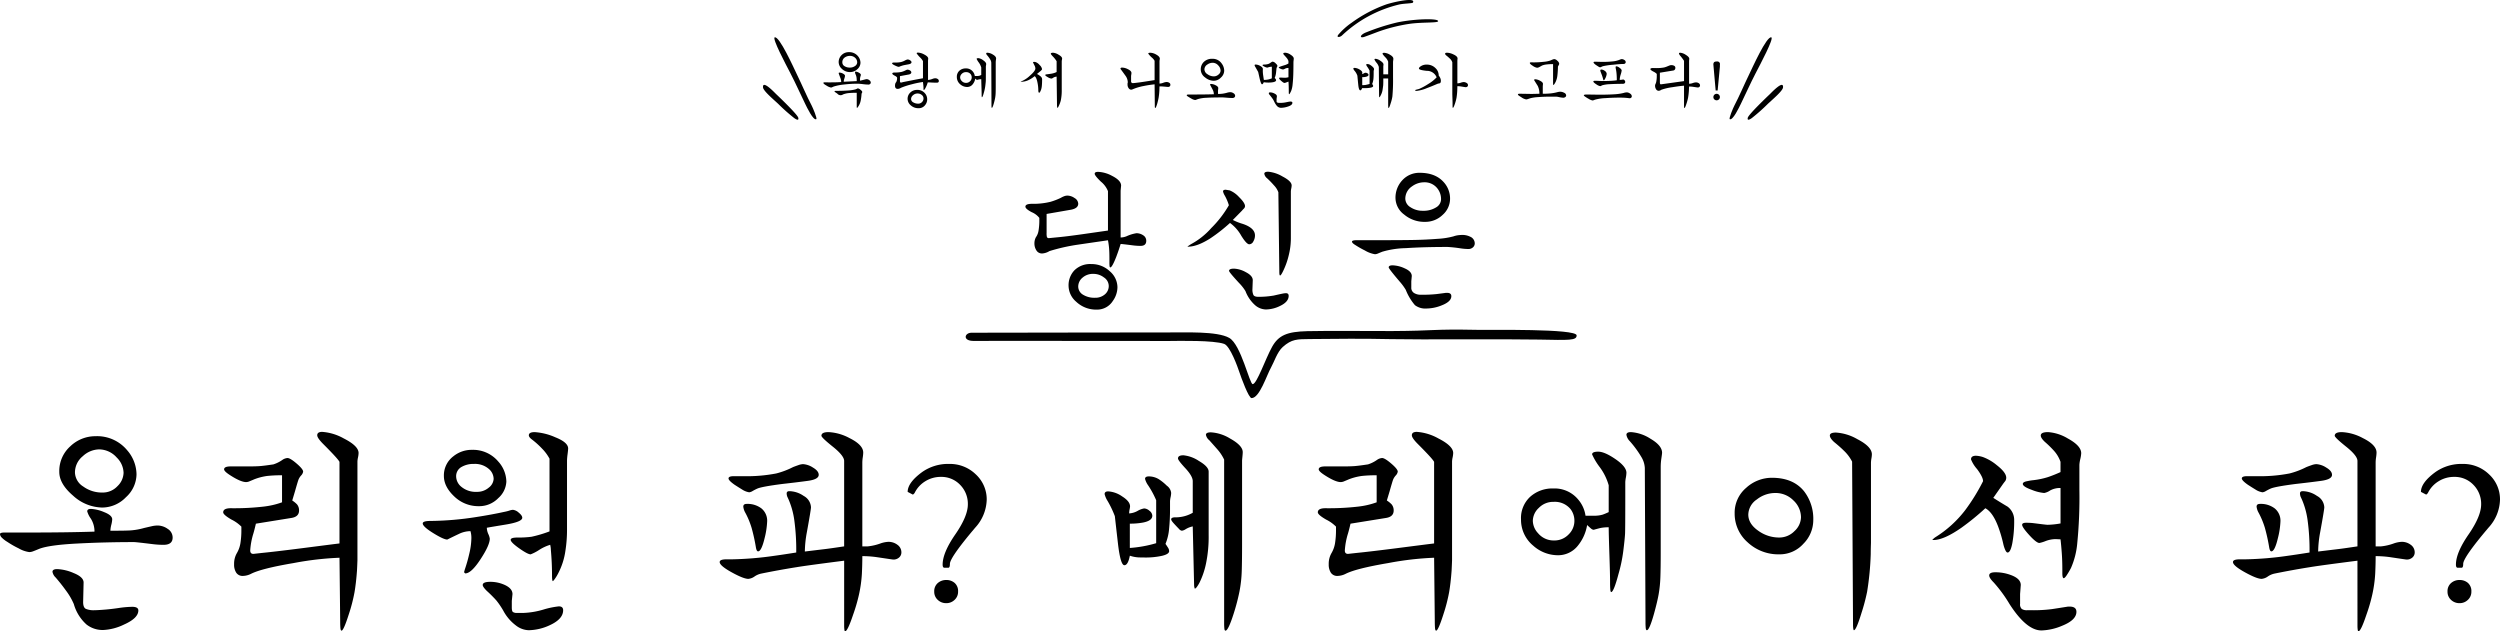 <svg xmlns="http://www.w3.org/2000/svg" width="761.032" height="192.188" viewBox="0 0 761.032 192.188">
  <g id="グループ_8182" data-name="グループ 8182" transform="translate(-302.856 -5759.027)">
    <g id="グループ_1421" data-name="グループ 1421" transform="translate(-1 517)">
      <g id="グループ_1393" data-name="グループ 1393" transform="translate(711.039 5242.027)">
        <path id="パス_2340" data-name="パス 2340" d="M565.273,401.322c-.241.277-2.732.253-4.185.582a38.267,38.267,0,0,0-17.359,9.383c-.633.631-1.911.769-1.141-.219a21.1,21.1,0,0,1,4.028-3.614,41.757,41.757,0,0,1,10.533-5.576C559.625,401.083,566.266,399.616,565.273,401.322Z" transform="translate(-542.347 -400.531)" fill-rule="evenodd"/>
        <path id="パス_2341" data-name="パス 2341" d="M576.457,409.9c-.12.574-4.99.227-8.882.819a50.11,50.11,0,0,0-9.421,2.393c-1.234.47-2.841,1.08-4.113,1.532-1.6.569-1.466-.629.645-1.411a65.461,65.461,0,0,1,9.332-2.974C569.37,409.144,576.655,408.961,576.457,409.9Z" transform="translate(-545.862 -403.435)" fill-rule="evenodd"/>
      </g>
      <g id="グループ_1412" data-name="グループ 1412" transform="translate(536.124 5253.384)">
        <path id="パス_2342" data-name="パス 2342" d="M2714.551,569.427c1.446,2.953,3.068,6.8,4.514,9.525.327.617,1.754,3.947,1.39,4.125-.934.456-2.855-3.608-3.375-4.668-1.525-3.114-2.829-6.1-4.532-9.382-1.4-2.689-5.575-10.535-4.743-10.858C2709.246,557.721,2713.627,567.54,2714.551,569.427Z" transform="translate(-2704.24 -558.154)" fill-rule="evenodd"/>
        <path id="パス_2343" data-name="パス 2343" d="M2700.749,588.1c-.241-2.468,3.55,1.6,4.041,2.064.966.913,6.407,6.122,6.682,7.134.2.868-.353.726-1.2.138a54.357,54.357,0,0,1-4.91-4.354C2703.954,591.759,2700.853,589.163,2700.749,588.1Z" transform="translate(-2700.738 -572.826)" fill-rule="evenodd"/>
      </g>
      <g id="グループ_1413" data-name="グループ 1413" transform="translate(830.362 5253.384)">
        <path id="パス_2344" data-name="パス 2344" d="M3252.174,558.169c.831.323-3.349,8.169-4.744,10.858-1.7,3.282-3.007,6.267-4.532,9.382-.52,1.061-2.441,5.124-3.374,4.668-.364-.178,1.062-3.508,1.39-4.125,1.446-2.726,3.068-6.572,4.514-9.525C3246.351,567.54,3250.733,557.721,3252.174,558.169Z" transform="translate(-3239.464 -558.154)" fill-rule="evenodd"/>
        <path id="パス_2345" data-name="パス 2345" d="M3256.69,593.08a54.39,54.39,0,0,1-4.91,4.354c-.852.588-1.408.731-1.2-.138.274-1.012,5.716-6.222,6.682-7.134.49-.463,4.282-4.532,4.041-2.064C3261.194,589.163,3258.093,591.759,3256.69,593.08Z" transform="translate(-3245.035 -572.826)" fill-rule="evenodd"/>
      </g>
    </g>
    <g id="グループ_1420" data-name="グループ 1420" transform="translate(-2333.341 4951.193)">
      <path id="パス_2367" data-name="パス 2367" d="M3050.558,900.044c.021,1.592-2.342,1.454-11.419,1.277-10.225-.2-36.145.056-45.128-.138-8.18-.177-16.686-.119-24.725-.023-3.743.044-5.47-.026-8.2,2.425-1.675,1.5-2.633,4.607-3.562,6.243-1.311,2.307-3.47,9.277-5.913,9.309-.89.012-3.162-6.212-3.73-7.928-.482-1.461-2.79-7.938-4.63-8.581-3.214-1.125-13.5-.915-16.769-.882-4.2.041-54.733-.092-59.314-.013-3.691.062-2.951-2.517-.8-2.5,4.113.035,56.1-.135,60.175-.088,4.661.053,14.6-.457,18.288,1.675,3.577,2.068,6.191,14.161,7.13,14.063,1.262-.066,3.893-7.768,5.871-11.319,1.986-3.569,4.59-4.654,10.743-4.808,6.632-.167,19.548,0,25.793-.033,13.687-.071,11.8-.642,25.921-.367C3024.123,898.431,3050.558,897.946,3050.558,900.044Z" transform="translate(65.588 9.886)" fill-rule="evenodd"/>
    </g>
    <g id="グループ_8143" data-name="グループ 8143" transform="translate(-764.783 5704.962)">
      <path id="パス_27592" data-name="パス 27592" d="M1324.479,78.948l3.963-.193a7.636,7.636,0,0,0-.068-1.115,3.829,3.829,0,0,0-.3-.982,1.587,1.587,0,0,1-.154-.577.186.186,0,0,1,.211-.212,2.175,2.175,0,0,1,.961.327c.4.219.6.436.6.653a1.48,1.48,0,0,1-.077.347,3.144,3.144,0,0,0-.174.846v.578q.27-.038,1.365-.327a3.31,3.31,0,0,1,.675-.134,1.344,1.344,0,0,1,.809.326.906.906,0,0,1,.423.693.589.589,0,0,1-.2.452.761.761,0,0,1-.53.183,15.3,15.3,0,0,1-1.674-.135,15.55,15.55,0,0,0-1.692-.134,34.705,34.705,0,0,0-4.041.249,15.808,15.808,0,0,0-3.156.616c-.025.013-.2.09-.518.231a.74.74,0,0,1-.289.077,3.724,3.724,0,0,1-1.328-.567q-1-.569-1-.836c0-.129.149-.193.443-.193l1.155.02q1.25,0,2.146-.02t1.683-.077a3.424,3.424,0,0,0-.225-1.173q-.283-.732-.543-1.482c0-.154.082-.231.249-.231a2.385,2.385,0,0,1,1.058.317c.412.212.616.44.616.684a3.771,3.771,0,0,1-.192.816A3.569,3.569,0,0,0,1324.479,78.948Zm-2.232,2.77h.461q1.481,0,2.973-.1a11.542,11.542,0,0,0,2.3-.326,2.541,2.541,0,0,0,.5-.2.872.872,0,0,1,.307-.125,1.571,1.571,0,0,1,.8.423c.353.282.529.508.529.673a.542.542,0,0,1-.037.192c-.065.117-.123.232-.174.347a14.639,14.639,0,0,1-.241,1.991,4.793,4.793,0,0,1-.865,2.04c-.135.186-.221.28-.26.28-.064,0-.1-.123-.1-.366V82.314a24.1,24.1,0,0,0-2.567.1,6.515,6.515,0,0,0-1.608.4,1.281,1.281,0,0,1-1.76-.278q-.837-.509-.836-.664c0-.1.166-.154.5-.154Zm3.771-11.775a3.387,3.387,0,0,1,2.771,1.193,3.175,3.175,0,0,1,.789,2.04,2.638,2.638,0,0,1-.942,1.943,3.18,3.18,0,0,1-2.252.885,3.419,3.419,0,0,1-2.433-.953,2.782,2.782,0,0,1-1.01-2.029,2.938,2.938,0,0,1,.9-2.193A3,3,0,0,1,1326.018,69.943Zm.347,1.135a2.6,2.6,0,0,0-1.482.424,1.73,1.73,0,0,0-.827,1.539,1.329,1.329,0,0,0,.664,1.164,2.871,2.871,0,0,0,1.606.433,2.625,2.625,0,0,0,1.6-.481,1.353,1.353,0,0,0,.653-1.078,1.87,1.87,0,0,0-.626-1.414A2.227,2.227,0,0,0,1326.365,71.078Z" transform="translate(0 0)"/>
      <path id="パス_27593" data-name="パス 27593" d="M1335.551,74.239a8.553,8.553,0,0,1-.846-.384c-.424-.219-.635-.4-.635-.558s.231-.231.693-.231h.365a7.377,7.377,0,0,0,1.685-.154,4.834,4.834,0,0,0,1.259-.521c.167-.077.308-.137.423-.182a1.007,1.007,0,0,1,.367-.068,1.344,1.344,0,0,1,.712.269q.4.27.4.558,0,.481-.9.644c-.6.11-1,.183-1.193.221a7.373,7.373,0,0,0-1.115.309,2.5,2.5,0,0,0-.347.134.882.882,0,0,1-.347.1A1.613,1.613,0,0,1,1335.551,74.239Zm7.909,4.753a27.6,27.6,0,0,0-3.3.673,24.205,24.205,0,0,0-3.36,1.078,2.4,2.4,0,0,1-.566.269,1.661,1.661,0,0,1-.47.077q-.807,0-.807-1a2.085,2.085,0,0,1,.174-.827,1.512,1.512,0,0,0,.367-.712,3.682,3.682,0,0,0,.1-.789q0-.328-.732-.693t-.732-.653q0-.308.77-.309a9.054,9.054,0,0,0,2.078-.192,6.241,6.241,0,0,0,1.135-.443c.154-.077.276-.134.367-.172a.82.82,0,0,1,.326-.058,1.377,1.377,0,0,1,.722.25.69.69,0,0,1,.392.558c0,.3-.229.521-.692.648l-2.77.513v1.437c0,.346.083.518.251.518a1.229,1.229,0,0,0,.307-.038c.218-.064.391-.109.52-.134q2.616-.519,3.809-.75.712-.135,2.117-.386V72.642a4.29,4.29,0,0,0-.77-1.019,8.331,8.331,0,0,1-1.154-1.347c0-.154.142-.232.423-.232a4.288,4.288,0,0,1,1.848.558q1.251.636,1.25,1.271l-.057.615v5.887a4.767,4.767,0,0,0,1.4-.346,2.483,2.483,0,0,1,.807-.174,1.339,1.339,0,0,1,.732.221.689.689,0,0,1,.347.607c0,.346-.2.52-.6.52-.424,0-.77-.007-1.04-.02q-1.577-.078-1.731-.077a7.887,7.887,0,0,1-.48,1.288c-.322.693-.558,1.039-.713,1.039-.064,0-.1-.14-.1-.423v-.154c0-.244-.019-.539-.053-.885S1343.5,79.3,1343.46,78.992Zm-1.751,2.4a2.987,2.987,0,0,1,2.175.847,2.772,2.772,0,0,1,.865,2.058,2.724,2.724,0,0,1-.616,1.712,2.411,2.411,0,0,1-2,.962,3.4,3.4,0,0,1-2.482-.962,2.565,2.565,0,0,1-.037-3.809A2.879,2.879,0,0,1,1341.709,81.4Zm.135,1.1a2.022,2.022,0,0,0-1.416.538,1.549,1.549,0,0,0-.586,1.136,1.181,1.181,0,0,0,.653,1.019,2.839,2.839,0,0,0,1.52.4,1.539,1.539,0,0,0,1.156-.481,1.569,1.569,0,0,0,.46-1.116,1.33,1.33,0,0,0-.538-1.058A1.91,1.91,0,0,0,1341.844,82.493Z" transform="translate(5.137 0.033)"/>
      <path id="パス_27594" data-name="パス 27594" d="M1352.079,80.5a3.144,3.144,0,0,1-2.1-.807,2.843,2.843,0,0,1-1.041-2.232,2.45,2.45,0,0,1,.779-1.914,2.813,2.813,0,0,1,1.954-.7,2.588,2.588,0,0,1,2.1.92,2.678,2.678,0,0,1,.635,1.389h.731a2.44,2.44,0,0,0,.732-.1c.051-.013.218-.084.5-.211v-2.27a4.744,4.744,0,0,0-.76-1.54,5.477,5.477,0,0,1-.646-1.078q0-.231.52-.231a2.912,2.912,0,0,1,1.462.635q.925.636.925,1.154a2.758,2.758,0,0,1-.049.414,2.891,2.891,0,0,0-.049.375v1.231q0,2.714-.019,3.137t-.154,1.5a12.538,12.538,0,0,1-.4,1.923q-.4,1.521-.615,1.52c-.039,0-.065-.073-.078-.221s-.019-.323-.019-.529v-.135q0-.594-.057-2.327t-.058-2.27a3.135,3.135,0,0,0-.732.068c-.18.045-.358.093-.538.144a.387.387,0,0,1-.193-.077c-.05-.038-.171-.148-.365-.327a3.692,3.692,0,0,1-.77,1.731A2.129,2.129,0,0,1,1352.079,80.5Zm-.384-4.521a1.692,1.692,0,0,0-1.242.51,1.522,1.522,0,0,0-.51,1.087,1.584,1.584,0,0,0,.443,1.059,1.719,1.719,0,0,0,1.348.615,1.642,1.642,0,0,0,1.239-.51,1.589,1.589,0,0,0,.492-1.125,1.622,1.622,0,0,0-.327-1.019A1.717,1.717,0,0,0,1351.695,75.98Zm6.464-5.137a1,1,0,0,1-.288-.538c0-.154.126-.231.385-.231a3.459,3.459,0,0,1,1.665.567q.97.569.97,1.184c0,.052-.02.2-.057.461a4.939,4.939,0,0,0-.058.73v7.312q0,1.231-.028,2.02a10.484,10.484,0,0,1-.146,1.443q-.114.654-.4,1.692-.386,1.366-.6,1.366-.075,0-.1-.183a4.8,4.8,0,0,1-.02-.49l-.057-13.064a2.01,2.01,0,0,0-.3-.942A8.671,8.671,0,0,0,1358.159,70.843Z" transform="translate(9.976 0.043)"/>
      <path id="パス_27595" data-name="パス 27595" d="M1368.253,72.959a2.963,2.963,0,0,1,1.136.885,2.158,2.158,0,0,1,.712,1.193.476.476,0,0,1-.154.318c-.1.109-.172.182-.211.221l-1.174.961a6.1,6.1,0,0,1,1.1.732,1.188,1.188,0,0,1,.463.847q0,1.251-.077,2a5.368,5.368,0,0,1-.212,1.136q-.366,1-.6,1-.27,0-.27-.847a11.572,11.572,0,0,0-.229-2.135q-.328-1.714-.885-2.06a8.821,8.821,0,0,1-1.906,1.213,5.379,5.379,0,0,1-2.212.5.292.292,0,0,1-.1-.019.052.052,0,0,1-.038-.02.156.156,0,0,1,.058-.019,2.3,2.3,0,0,1,.365-.174,8.442,8.442,0,0,0,2.4-1.636q1.654-1.443,1.654-2.174a1.953,1.953,0,0,0-.229-.867c-.155-.307-.315-.627-.482-.961,0-.129.11-.192.327-.192A1.9,1.9,0,0,1,1368.253,72.959Zm5.215,4.753a1.119,1.119,0,0,1-.54.231,2.778,2.778,0,0,1-1.078-.433c-.513-.289-.77-.5-.77-.644s.239-.212.712-.25c.783-.1,1.252-.174,1.406-.211a5.2,5.2,0,0,0,1.345-.463v-3.29a8.993,8.993,0,0,0-1.27-1.577c-.334-.372-.5-.6-.5-.693q0-.308.713-.307a3.762,3.762,0,0,1,1.662.606q1.07.606,1.068,1.164a2.576,2.576,0,0,1-.057.4,2.6,2.6,0,0,0-.058.5v8.562a15,15,0,0,1-.289,3.309,8.075,8.075,0,0,1-.633,1.694c-.154.358-.277.538-.366.538-.053,0-.09-.09-.115-.269a3.68,3.68,0,0,1-.04-.539l-.115-8.7a3.514,3.514,0,0,0-.4.077A2.2,2.2,0,0,0,1373.468,77.712Z" transform="translate(14.745 0.043)"/>
      <path id="パス_27596" data-name="パス 27596" d="M1396.909,79.694a31.059,31.059,0,0,0-3.27.5,15.9,15.9,0,0,0-3.56,1.078l-.269.058a1,1,0,0,1-.79-.443,1.856,1.856,0,0,1-.346-1.174v-.346c.039-.129.064-.219.077-.269a3.5,3.5,0,0,0-.732-2.058q-.731-1.02-1.5-2.06,0-.384.5-.384a4.037,4.037,0,0,1,1.712.461q1.137.539,1.136,1.193a3.3,3.3,0,0,1-.057.5,3.089,3.089,0,0,0-.058.481v1.462a.647.647,0,0,0,.154.5.626.626,0,0,0,.424.134l.461-.038q1.308-.135,2.971-.395t3.146-.49V72.537a3.436,3.436,0,0,0-.725-.9,6.833,6.833,0,0,1-1.2-1.29c0-.179.207-.269.616-.269a3.832,3.832,0,0,1,1.77.538q1.135.616,1.136,1.29l-.1.635v6.926a3.558,3.558,0,0,0,1.127-.241,3.428,3.428,0,0,1,1.01-.24,1.542,1.542,0,0,1,.808.221.694.694,0,0,1,.365.626.64.64,0,0,1-.182.471.749.749,0,0,1-.549.183c-.04,0-.366-.029-.982-.086s-1.148-.087-1.6-.087c-.013.514-.025.924-.038,1.233a19.985,19.985,0,0,1-.22,2.163,18.147,18.147,0,0,1-.415,1.8q-.4,1.386-.635,1.385c-.05,0-.083-.07-.1-.211s-.02-.329-.02-.559Z" transform="translate(22.203 0.043)"/>
      <path id="パス_27597" data-name="パス 27597" d="M1402.2,83.011c-.309-.179-.462-.333-.462-.461s.207-.212.616-.212h1.828q1.481,0,3.021-.02t2.79-.057a3.074,3.074,0,0,0-.346-1.385q-.4-.751-.808-1.52c0-.154.109-.231.327-.231a3.258,3.258,0,0,1,1.365.394q.809.4.809.876a3.815,3.815,0,0,1-.039.423c-.025.205-.038.321-.038.347v1h.174a9.1,9.1,0,0,0,1.26-.087,9.587,9.587,0,0,0,1.279-.269,4.1,4.1,0,0,1,1.039-.183,1.761,1.761,0,0,1,.961.327.925.925,0,0,1,.5.769.62.62,0,0,1-.212.481.854.854,0,0,1-.6.192c-.4,0-.762-.012-1.1-.038q-1.712-.133-1.847-.134-3.29,0-5.031.115a10.348,10.348,0,0,0-2.452.366q-.328.115-.569.211a1.089,1.089,0,0,1-.375.1,2.89,2.89,0,0,1-1.078-.4Q1402.836,83.415,1402.2,83.011Zm7.311-11.544a3.324,3.324,0,0,1,2.848,1.4,3.764,3.764,0,0,1,.789,2.252,2.885,2.885,0,0,1-1,2.058,3.042,3.042,0,0,1-2.155.981,4.184,4.184,0,0,1-2.616-.981,3.027,3.027,0,0,1-1.366-2.406,3.166,3.166,0,0,1,.885-2.309A3.5,3.5,0,0,1,1409.513,71.467Zm.115,1.213a2.781,2.781,0,0,0-1.616.538,1.78,1.78,0,0,0-.885,1.482,1.818,1.818,0,0,0,.933,1.462,3.3,3.3,0,0,0,1.914.655,2.122,2.122,0,0,0,1.443-.558,1.583,1.583,0,0,0,.635-1.174,2.383,2.383,0,0,0-.73-1.616A2.246,2.246,0,0,0,1409.629,72.68Z" transform="translate(27.155 0.496)"/>
      <path id="パス_27598" data-name="パス 27598" d="M1422.018,73.228l.463-.307a.707.707,0,0,1,.365-.134,1.571,1.571,0,0,1,.867.5c.372.334.556.59.556.77a.826.826,0,0,1-.114.355,1.861,1.861,0,0,0-.155.375q-.075.751-.134,1.308a5.468,5.468,0,0,1-.424,1.655,3.57,3.57,0,0,1,.289.307.692.692,0,0,1,.135.4c0,.282-.326.481-.981.6a8.568,8.568,0,0,1-1.405.1h-.077a10.069,10.069,0,0,1-1.288-.1c-.167.411-.341.615-.521.615-.2,0-.443-.557-.712-1.67q-.23-1.034-.461-2.07c-.025-.05-.288-.518-.789-1.4a2.291,2.291,0,0,1-.309-.652c0-.14.122-.211.367-.211a2.954,2.954,0,0,1,1.365.431c.525.288.79.6.79.949l-.02.557a11.636,11.636,0,0,0,.154,1.628c.05.371.109.741.172,1.112a6.575,6.575,0,0,0,1.251-.106,6,6,0,0,0,1.173-.375V74.344a2.907,2.907,0,0,0-.807.087c-.194.057-.378.118-.558.183a2.452,2.452,0,0,1-.857-.289c-.4-.192-.606-.346-.606-.461s.193-.193.578-.193a3.87,3.87,0,0,0,.981-.125A1.842,1.842,0,0,0,1422.018,73.228Zm-.191,9.582a.709.709,0,0,1-.174-.4c0-.18.147-.27.443-.27a3.059,3.059,0,0,1,1.279.357c.494.237.741.516.741.838a2.77,2.77,0,0,1-.049.423,3.127,3.127,0,0,0-.048.423v.673a.378.378,0,0,0,.232.386,1.7,1.7,0,0,0,.634.1h.1a8.73,8.73,0,0,0,1.635-.125q.634-.125,1.193-.24l.424-.04c.4,0,.595.129.595.386q0,.73-1.462,1.173a6.886,6.886,0,0,1-2.02.346,1.694,1.694,0,0,1-1.308-.673,6.009,6.009,0,0,1-.789-1.308,5.624,5.624,0,0,0-.636-1.039Q1422.326,83.407,1421.828,82.811Zm4.5-12.025a.879.879,0,0,1-.269-.463q0-.249.653-.249a3.209,3.209,0,0,1,1.579.606q.962.606.961,1.184a5.01,5.01,0,0,1-.048.547,5.468,5.468,0,0,0-.048.606q0,1.964-.048,3.589t-.2,3.03a7.484,7.484,0,0,1-.443,2.06q-.461,1-.615,1c-.077,0-.115-.194-.115-.578v-.077q0-.9-.02-1.674c-.013-.513-.037-1.013-.077-1.5-.114.038-.321.115-.615.231a2.076,2.076,0,0,1-.616.174c-.166,0-.479-.2-.932-.587s-.684-.676-.684-.856c0-.129.128-.192.384-.192l1.308.057a3.655,3.655,0,0,0,.673-.057c.206-.038.367-.07.481-.1V74.71a2.19,2.19,0,0,0-1.058.231,1.582,1.582,0,0,1-.578.231,2.305,2.305,0,0,1-.779-.221c-.351-.146-.529-.285-.529-.414q0-.133,1.635-.635a4.977,4.977,0,0,0,1.308-.557v-.732a2.9,2.9,0,0,0-.557-.981C1426.965,71.491,1426.713,71.209,1426.329,70.786Z" transform="translate(32.226 0.043)"/>
      <path id="パス_27599" data-name="パス 27599" d="M1445.849,74.321a1.87,1.87,0,0,1,.356.414.686.686,0,0,1,.106.337,1.346,1.346,0,0,1-.058.307,1.471,1.471,0,0,0-.057.386v.461q0,1.058-.058,1.654a5.248,5.248,0,0,1-.4,1.694c.09.142.163.261.221.363a.536.536,0,0,1,.087.26q0,.314-.656.481a7.732,7.732,0,0,1-1.808.166h-.9q-.249.674-.54.673-.461,0-.624-1.588t-.278-2.858a4.606,4.606,0,0,0-.885-1.539,1.573,1.573,0,0,1-.347-.6c0-.166.129-.249.386-.249a3.194,3.194,0,0,1,1.48.48q.867.483.867,1.021a1.685,1.685,0,0,1-.077.4,2.241,2.241,0,0,0,.634-.289.883.883,0,0,1,.443-.135,1.11,1.11,0,0,1,.578.192.542.542,0,0,1,.308.443c0,.219-.171.392-.509.52a4.071,4.071,0,0,1-1.4.192V79.94a6.625,6.625,0,0,0,.961-.058,11.614,11.614,0,0,0,1.271-.307v-4.06a8.436,8.436,0,0,0-.73-1.213,1.563,1.563,0,0,1-.289-.577c0-.14.109-.212.326-.212a1.747,1.747,0,0,1,.865.251A4.944,4.944,0,0,1,1445.849,74.321Zm3.194,6.08q-.077.634-.154,1.078a5.157,5.157,0,0,1-.347,1.154q-.461,1-.6,1c-.063,0-.1-.27-.1-.808l-.077-8.427a3.367,3.367,0,0,0-.692-1.279,4.006,4.006,0,0,1-.636-.991c0-.14.115-.212.347-.212a3,3,0,0,1,1.471.616q.932.616.933,1.1a2.68,2.68,0,0,1-.029.337c-.019.148-.028.235-.028.26v2.424h1.482V72.8a3.6,3.6,0,0,0-.925-1.4q-.787-.847-.787-1.038c0-.18.166-.27.5-.27a3.765,3.765,0,0,1,1.751.587q1.038.586,1.039,1.222a4.028,4.028,0,0,1-.049.529c-.031.224-.048.362-.048.414v4.848a54.205,54.205,0,0,1-.2,5.7,12.867,12.867,0,0,1-.494,2q-.453,1.5-.651,1.5c-.068,0-.106-.138-.119-.414s-.019-.49-.019-.645V77.9h-1.482v.962c0,.281-.007.565-.02.846A4.382,4.382,0,0,1,1449.043,80.4Z" transform="translate(39.604 0.047)"/>
      <path id="パス_27600" data-name="パス 27600" d="M1455.8,74.267a3.165,3.165,0,0,1,1.981-.577,3.6,3.6,0,0,1,2.53.99,3.109,3.109,0,0,1,1.068,2.358,2.8,2.8,0,0,1,.472.75,2.14,2.14,0,0,1,.182.847c0,.461-.154.718-.461.769a2.746,2.746,0,0,0-.578.135q-1.807.789-3.173,1.288a11.518,11.518,0,0,1-3.137.867c-.321,0-.481-.07-.481-.212,0-.05.142-.113.423-.183s.54-.138.77-.2a18.922,18.922,0,0,0,2.81-1.52,11.384,11.384,0,0,0,2.539-2.02,3.169,3.169,0,0,0-3-1.973q-2.385-.239-2.386-.7C1455.358,74.678,1455.507,74.473,1455.8,74.267Zm7.915-3.328c-.261-.217-.392-.4-.392-.558q0-.308.616-.307a4.822,4.822,0,0,1,1.886.5q1.286.577,1.288,1.251a7.365,7.365,0,0,0-.058.865V79.4a3.383,3.383,0,0,0,1.03-.2,3.187,3.187,0,0,1,.895-.2,1.718,1.718,0,0,1,.865.26.763.763,0,0,1,.443.664.613.613,0,0,1-.183.452.746.746,0,0,1-.549.183c-.05,0-.468-.064-1.25-.192a7.962,7.962,0,0,0-1.251-.115q-.018.865-.038,1.366a19.7,19.7,0,0,1-.211,2.115,13.2,13.2,0,0,1-.463,1.771q-.441,1.346-.653,1.347c-.038,0-.065-.052-.077-.154a3.707,3.707,0,0,1-.02-.443V85.7q0-.634-.038-1.731t-.039-1.482v-9.5a2.684,2.684,0,0,0-.881-1.251A11.283,11.283,0,0,0,1463.716,70.939Z" transform="translate(44.226 0.043)"/>
      <path id="パス_27601" data-name="パス 27601" d="M1478.174,82.718c-.244-.167-.364-.314-.364-.443s.166-.192.5-.192q.634,0,2.115.029t1.579.029l2.347-.058a5.466,5.466,0,0,0-.5-2.367q-.556-.885-1.116-1.789,0-.25.366-.251a3.393,3.393,0,0,1,1.443.453q.885.451.885.952l-.058.732v2.27h.386q.883,0,1.934-.1a12.766,12.766,0,0,0,2.183-.4,3.9,3.9,0,0,1,.827-.115,2.568,2.568,0,0,1,1.174.318.938.938,0,0,1,.615.818.6.6,0,0,1-.26.49,1.051,1.051,0,0,1-.664.2,8.709,8.709,0,0,1-1.365-.217,4.293,4.293,0,0,0-.847-.109h-1.77q-1.847,0-3.58.134a12.694,12.694,0,0,0-2.346.327q-.25.078-.828.269a1.834,1.834,0,0,1-.5.115,3.586,3.586,0,0,1-1.405-.615Q1478.328,82.814,1478.174,82.718Zm3.809-10.2.558.019a27.713,27.713,0,0,0,3.059-.172,8.567,8.567,0,0,0,2.041-.384c.319-.142.531-.231.634-.27a1.748,1.748,0,0,1,.636-.172,1.515,1.515,0,0,1,.913.52,1.4,1.4,0,0,1,.547.865,1.081,1.081,0,0,1-.183.52,1.875,1.875,0,0,0-.2.4,25.591,25.591,0,0,1-.163,2.636,6.186,6.186,0,0,1-.549,2.02q-.481.922-.673.924a.222.222,0,0,1-.039-.077.613.613,0,0,1-.058-.232V73.06a15.937,15.937,0,0,0-1.983.106,5.184,5.184,0,0,0-1.383.337c-.246.14-.484.276-.716.4a1.833,1.833,0,0,1-.774.269,3.1,3.1,0,0,1-1.307-.577c-.611-.384-.918-.68-.918-.885,0-.127.154-.192.463-.192Z" transform="translate(51.907 0.52)"/>
      <path id="パス_27602" data-name="パス 27602" d="M1493.346,82.969c-.269-.18-.4-.321-.4-.424,0-.077.081-.134.241-.174a2.833,2.833,0,0,1,.625-.057l3.925.057q2.406,0,4.3-.115a15.763,15.763,0,0,0,2.973-.4,3.722,3.722,0,0,1,1.019-.193,1.779,1.779,0,0,1,.991.366,1.011,1.011,0,0,1,.529.808.582.582,0,0,1-.183.443.709.709,0,0,1-.509.172l-.174-.019c-.424-.064-.879-.109-1.366-.135s-.981-.038-1.482-.038q-2,0-4.261.155a14.053,14.053,0,0,0-3.164.461,4.521,4.521,0,0,0-.426.154,1.033,1.033,0,0,1-.365.1,3.4,3.4,0,0,1-1.174-.481A10.219,10.219,0,0,1,1493.346,82.969Zm12.025-4.945a.623.623,0,0,1,.172.461.533.533,0,0,1-.181.414.935.935,0,0,1-.626.164q-1.982,0-3.723.1a10.827,10.827,0,0,0-2.241.28,2.078,2.078,0,0,0-.481.192.915.915,0,0,1-.366.135,3.067,3.067,0,0,1-1.193-.567q-.887-.569-.885-.838,0-.231.5-.231.384,0,1.173.038t1.213.038q1.193,0,2.375-.058a16.659,16.659,0,0,0,1.877-.175q0-1.243-.087-2.106a10.176,10.176,0,0,0-.221-1.409l-.057-.427c0-.205.077-.307.23-.307a1.938,1.938,0,0,1,.981.464q.636.465.636.815a6.108,6.108,0,0,1-.3,1.234,5.854,5.854,0,0,0-.3,1.624,3.979,3.979,0,0,0,.692-.058,3.805,3.805,0,0,1,.386-.057A.573.573,0,0,1,1505.371,78.024Zm-7.927-4.175q-.674-.423-.885-.578-.654-.481-.653-.732,0-.211.481-.211l2.155.058a29.172,29.172,0,0,0,3.117-.144,7.341,7.341,0,0,0,1.942-.415c.155-.064.315-.127.482-.192a1.19,1.19,0,0,1,.4-.1,1.466,1.466,0,0,1,.8.269.764.764,0,0,1,.412.635.528.528,0,0,1-.182.414.65.65,0,0,1-.452.164q-.962,0-3.291.24a20.905,20.905,0,0,0-2.962.433,2.665,2.665,0,0,0-.52.211.915.915,0,0,1-.366.135A1.035,1.035,0,0,1,1497.444,73.849Zm.6,1.5a.841.841,0,0,1-.077-.346c0-.192.109-.289.328-.289a1.81,1.81,0,0,1,1.048.423,1.153,1.153,0,0,1,.567.885,3.777,3.777,0,0,1-.443,1.4c-.179.372-.327.558-.443.558-.075,0-.141-.1-.192-.289a12.142,12.142,0,0,0-.4-1.327Q1498.387,76.272,1498.041,75.349Z" transform="translate(56.83 0.52)"/>
      <path id="パス_27603" data-name="パス 27603" d="M1518.472,80.1q-1.521.135-3.522.461a16.933,16.933,0,0,0-3.386.789,1.456,1.456,0,0,1-.807.309.907.907,0,0,1-.8-.481,1.9,1.9,0,0,1-.3-1.021,1.015,1.015,0,0,1,.075-.443,3.153,3.153,0,0,0,.317-.99,9.219,9.219,0,0,0,.126-1.683v-.52a3.575,3.575,0,0,0-1.05-.713q-.893-.479-.894-.73c0-.231.269-.347.809-.347l.846.02a12.415,12.415,0,0,0,2.521-.192,6.829,6.829,0,0,0,1.1-.384c.166-.065.343-.135.528-.212a1.526,1.526,0,0,1,.588-.115,1.73,1.73,0,0,1,.845.2.684.684,0,0,1,.366.645.843.843,0,0,1-.183.538.745.745,0,0,1-.529.269l-4,.655v2.962q0,.579.309.578l7.042-.982V72.537a15.347,15.347,0,0,0-1.116-1.5,1.729,1.729,0,0,1-.423-.712c0-.166.127-.249.384-.249a3.584,3.584,0,0,1,1.693.644q1.058.644,1.059,1.2l-.058.616V79.52a3.608,3.608,0,0,0,1.116-.211,3.351,3.351,0,0,1,.981-.212,1.535,1.535,0,0,1,.838.25.765.765,0,0,1,.395.673.616.616,0,0,1-.184.452.742.742,0,0,1-.547.183c-.013,0-.449-.065-1.308-.192a8.754,8.754,0,0,0-1.29-.1q-.04.769-.06,1.231a20.129,20.129,0,0,1-.246,2.155,14.479,14.479,0,0,1-.484,1.808q-.433,1.348-.631,1.347c-.053,0-.086-.07-.1-.211s-.02-.334-.02-.578V80.1Z" transform="translate(61.807 0.043)"/>
      <path id="パス_27604" data-name="パス 27604" d="M1524.683,73.67,1524,80.9h-.609l-.688-7.83a1.049,1.049,0,0,1,.221-.779,1.233,1.233,0,0,1,.818-.2.8.8,0,0,1,.942.982Zm0,9.254a.984.984,0,0,1-.981.981.991.991,0,0,1-.7-.278.917.917,0,0,1-.3-.7.98.98,0,0,1,.269-.692.99.99,0,0,1,1.712.692Z" transform="translate(66.514 0.699)"/>
    </g>
    <g id="グループ_8144" data-name="グループ 8144" transform="translate(-749.411 5712.081)">
      <path id="パス_27605" data-name="パス 27605" d="M1389.544,120.079q-4.527.657-9.051,1.32a56.677,56.677,0,0,0-8.763,1.973,4.77,4.77,0,0,1-2.215.723,1.959,1.959,0,0,1-1.757-.939,3.87,3.87,0,0,1-.6-2.138,3.985,3.985,0,0,1,.433-1.834,4.767,4.767,0,0,0,.843-2.19,17.741,17.741,0,0,0,.217-2.769v-.962a5.815,5.815,0,0,0-2.312-1.734q-1.926-1.011-1.925-1.684,0-.866,2.036-.866a21.729,21.729,0,0,0,5.666-.627,20.955,20.955,0,0,0,3.1-1.2,5.311,5.311,0,0,1,.873-.433,2.892,2.892,0,0,1,1.113-.241,3.924,3.924,0,0,1,2.18.745,2.1,2.1,0,0,1,1.114,1.709q0,1.4-2.14,1.83l-7.489,1.3v5.778a4.684,4.684,0,0,0,.095,1.251.61.61,0,0,0,.627.333l1.925-.189q3.276-.289,8.475-1.035l7.558-1.083V105.125a7.155,7.155,0,0,0-2.142-2.889q-1.9-1.83-1.9-2.408t1.059-.577a9.686,9.686,0,0,1,4.19,1.2q2.792,1.4,2.792,2.986l-.146,1.54v14.251a4.926,4.926,0,0,0,1.831-.385,11.369,11.369,0,0,1,2.984-.914,3.617,3.617,0,0,1,2.047.626,1.933,1.933,0,0,1,.938,1.686q0,1.541-1.734,1.54a17.5,17.5,0,0,1-2.262-.144q-3.369-.433-3.8-.433-.529,1.781-1.347,3.948-1.251,3.178-1.781,3.178c-.13,0-.209-.127-.242-.385a9.762,9.762,0,0,1-.048-1.107v-1.349q0-1.972-.12-3.2T1389.544,120.079Zm-5.054,7.242a7.982,7.982,0,0,1,5.585,2.167,6.482,6.482,0,0,1,2.358,4.862,7.274,7.274,0,0,1-1.4,4.189,5.647,5.647,0,0,1-4.862,2.648,8.84,8.84,0,0,1-6.308-2.408,6.492,6.492,0,0,1-2.311-4.815,6.6,6.6,0,0,1,1.805-4.767A6.785,6.785,0,0,1,1384.489,127.321Zm.674,2.985a4.8,4.8,0,0,0-3.395,1.18,3.519,3.519,0,0,0-1.276,2.623,2.885,2.885,0,0,0,1.445,2.529,6.589,6.589,0,0,0,3.659.939,4.4,4.4,0,0,0,3.01-1.035,3.292,3.292,0,0,0,1.178-2.577,3.147,3.147,0,0,0-1.468-2.575A5.215,5.215,0,0,0,1385.163,130.306Z" transform="translate(0 0.011)"/>
      <path id="パス_27606" data-name="パス 27606" d="M1415.191,104.9a7.893,7.893,0,0,1,2.864,2.046q1.807,1.758,1.807,2.769a1.113,1.113,0,0,1-.386.77,6.373,6.373,0,0,0-.529.577l-2.792,2.841a16.792,16.792,0,0,0,3.033,1.2q3.707,1.253,3.708,3.514a3.581,3.581,0,0,1-.506,1.83,1.448,1.448,0,0,1-1.228.866q-.819,0-2.407-2.552a12.192,12.192,0,0,0-3.466-3.948,50.484,50.484,0,0,1-5.875,4.621q-4.043,2.6-6.885,2.6l-.193-.048a2.192,2.192,0,0,1,.29-.192l.721-.481a22.286,22.286,0,0,0,6.283-4.983,32.4,32.4,0,0,0,5.32-6.909,14.868,14.868,0,0,0-1.251-2.937,4.366,4.366,0,0,1-.53-1.253q0-.529.818-.529Zm4.814,30.67a13.717,13.717,0,0,0-1.974-2.5Q1415,129.788,1415,129.4c0-.449.514-.675,1.541-.675a8.138,8.138,0,0,1,3.587,1.083q2.094,1.083,2.094,2.432l-.1,2.7a3.835,3.835,0,0,0,.314,1.829c.208.352.714.531,1.517.531a26.649,26.649,0,0,0,4.671-.386q2.31-.529,3.128-.674l.529-.048q.868,0,.868.818,0,1.83-2.648,3.083a9.932,9.932,0,0,1-4.286,1.059,5.174,5.174,0,0,1-3.49-1.493A10.923,10.923,0,0,1,1420,135.565Zm6.549-34.378a2.226,2.226,0,0,1-.819-1.348q0-.624,1.2-.626a10.5,10.5,0,0,1,4.333,1.444q2.794,1.446,2.793,2.746a5.535,5.535,0,0,1-.12.914,5.466,5.466,0,0,0-.121.866v14.444a21.3,21.3,0,0,1-.626,4.936,22.778,22.778,0,0,1-1.636,4.694q-.722,1.541-1.012,1.54c-.161,0-.24-.368-.24-1.107l-.289-24.219a6.1,6.1,0,0,0-1.349-2.119A26.308,26.308,0,0,0,1426.553,101.187Z" transform="translate(11.403 0)"/>
      <path id="パス_27607" data-name="パス 27607" d="M1441.815,121.428q-.964-.577-.964-1.011t1.54-.434H1450q6.257,0,9.87-.072t6.981-.337a23.514,23.514,0,0,0,4.863-.747,7.022,7.022,0,0,1,1.348-.337,9.277,9.277,0,0,1,1.3-.1,5.249,5.249,0,0,1,2.456.529,2.219,2.219,0,0,1,1.4,2.023,1.6,1.6,0,0,1-.554,1.228,2.023,2.023,0,0,1-1.419.5,17.437,17.437,0,0,1-2.311-.193,39.768,39.768,0,0,0-4-.433q-7.271,0-12.687.362a27.083,27.083,0,0,0-7.15,1.083c-.095.033-.529.208-1.3.529a2.6,2.6,0,0,1-.963.241,8.807,8.807,0,0,1-3.081-1.156A27.117,27.117,0,0,1,1441.815,121.428Zm15.406,13.674a16.657,16.657,0,0,0-1.926-2.6q-3.276-3.851-3.274-4.238,0-.624,1.2-.626a9.392,9.392,0,0,1,3.708.939q2.119.938,2.119,2.335l-.146,1.589v1.878a1.843,1.843,0,0,0,.843,1.684,3.774,3.774,0,0,0,2.046.529,42.108,42.108,0,0,0,4.7-.193q1.563-.193,2.96-.385h.338q1.3,0,1.3,1.012,0,1.684-3.033,2.839a12.57,12.57,0,0,1-4.43.916,5.277,5.277,0,0,1-3.611-1.011A16.344,16.344,0,0,1,1457.221,135.1Zm4.236-35.629q4.622,0,7.126,2.648a7.4,7.4,0,0,1,2.119,5.3,6.548,6.548,0,0,1-2.24,4.839,7.547,7.547,0,0,1-5.416,2.142,9.519,9.519,0,0,1-6.308-2.214,6.371,6.371,0,0,1-2.647-4.911,7.755,7.755,0,0,1,2.118-5.585A6.972,6.972,0,0,1,1461.457,99.473Zm1.348,2.889a6.21,6.21,0,0,0-3.706,1.253,4.5,4.5,0,0,0-2.022,3.755,3.108,3.108,0,0,0,1.565,2.575,6.55,6.55,0,0,0,3.828,1.083,7.071,7.071,0,0,0,3.947-1.011,2.913,2.913,0,0,0,1.54-2.456,5.2,5.2,0,0,0-1.419-3.684A4.88,4.88,0,0,0,1462.8,102.362Z" transform="translate(22.983 0.078)"/>
    </g>
    <g id="グループ_8145" data-name="グループ 8145" transform="translate(-883.643 5746.983)">
      <path id="パス_27608" data-name="パス 27608" d="M1188.711,176.489a8.509,8.509,0,0,1-1.66-1.278,1.654,1.654,0,0,1-.552-1.072c0-.324.459-.485,1.381-.485h7.885q5.184,0,10.3-.069t9.2-.208a7.387,7.387,0,0,0-1.106-3.942,7.266,7.266,0,0,1-1.107-2.212q0-.761,1.107-.761a11.775,11.775,0,0,1,4.01.969q2.49.968,2.49,2.212a8.548,8.548,0,0,1-.277,1.66,8.513,8.513,0,0,0-.277,1.8h1.106q3.388,0,5.118-.1a20.2,20.2,0,0,0,4.01-.726q1.176-.275,2.249-.518a8.536,8.536,0,0,1,1.832-.243,5.422,5.422,0,0,1,3.147,1.037,3.1,3.1,0,0,1,1.486,2.629q0,2.214-2.766,2.214a26.69,26.69,0,0,1-3.319-.208q-5.049-.623-5.67-.623-8.992,0-17.462.449t-11.446,1.626q-1.313.553-1.9.76a3.257,3.257,0,0,1-1.072.208,8.816,8.816,0,0,1-3.25-1.141A27.756,27.756,0,0,1,1188.711,176.489Zm14.73,10.857a3.139,3.139,0,0,1-.967-1.727q0-.831,1.452-.831a14.054,14.054,0,0,1,5.013,1.211q3.009,1.21,3.009,2.87l-.139,5.947q0,1.659.829,2.073a5.987,5.987,0,0,0,2.56.415h.277a64.621,64.621,0,0,0,7.26-.691,31.615,31.615,0,0,1,4.012-.346q1.864,0,1.866,1.106,0,2.35-4.356,4.289a16.165,16.165,0,0,1-6.293,1.66,7.935,7.935,0,0,1-5.118-1.66,13.151,13.151,0,0,1-3.872-6.224,19.612,19.612,0,0,0-2.421-4.15Q1205.169,189.354,1203.441,187.346Zm12.1-43.013a11.861,11.861,0,0,1,9.682,4.289,11.383,11.383,0,0,1,2.833,7.329,9.554,9.554,0,0,1-3.215,6.95,10.092,10.092,0,0,1-7.226,3.147,13.487,13.487,0,0,1-8.851-3.6q-4.219-3.6-4.219-7.262a10.1,10.1,0,0,1,3.355-7.779A10.994,10.994,0,0,1,1215.543,144.333Zm1.106,4.012a7.487,7.487,0,0,0-4.945,2.073,6.384,6.384,0,0,0-2.384,4.979,5.226,5.226,0,0,0,2.522,4.253,9.686,9.686,0,0,0,5.844,1.832,6.092,6.092,0,0,0,4.564-1.935,5.847,5.847,0,0,0,1.867-4.081,6.732,6.732,0,0,0-2.075-4.633A7.231,7.231,0,0,0,1216.649,148.345Z" transform="translate(0 0.498)"/>
      <path id="パス_27609" data-name="パス 27609" d="M1264.11,181.827a94.113,94.113,0,0,0-14,1.626q-9.579,1.625-12.829,3.215a5.76,5.76,0,0,1-2.558.692,2.287,2.287,0,0,1-2.04-.969,4.462,4.462,0,0,1-.657-2.558,6.485,6.485,0,0,1,.829-3.389,8.661,8.661,0,0,0,1.107-3.147,24.422,24.422,0,0,0,.277-3.769v-1.175a11.274,11.274,0,0,0-3.01-2.144q-2.521-1.451-2.522-2.212,0-1.246,2.35-1.244a78.262,78.262,0,0,0,9.855-.485,24.618,24.618,0,0,0,5.705-1.315v-8.228a40.088,40.088,0,0,0-4.528.208,17.209,17.209,0,0,0-3.978,1.037c-.094.047-.53.232-1.315.552a2.764,2.764,0,0,1-1.1.277q-1.661,0-4.912-2.114-1.8-1.157-1.8-1.771,0-.886,2-.887h5.327q2.28,0,3.595-.1t4.079-.518a10.093,10.093,0,0,0,2.767-1.383,3.083,3.083,0,0,1,1.52-.554q.831,0,2.8,1.694t1.97,2.455a2.218,2.218,0,0,1-.623,1.177,4.308,4.308,0,0,0-.76,1.175q-.208.485-1.107,3.664-.415,1.386-.829,2.767a8.008,8.008,0,0,1,1.452,1.175,2.855,2.855,0,0,1,.623,1.867q0,1.937-2.421,2.283l-10.718,1.729q-.415,1.8-.761,2.973a22.1,22.1,0,0,0-.969,5.185q0,1.038.969,1.038l2.49-.277q4.216-.415,12.309-1.452,9.681-1.244,11.41-1.452V152.645q-.415-.9-4.91-5.395-1.866-1.867-1.867-2.7,0-1.038,1.523-1.037a15.666,15.666,0,0,1,6.57,2.006q4.494,2.282,4.495,4.425a7.35,7.35,0,0,1-.174,1.349,7.184,7.184,0,0,0-.172,1.209v30.083q-.07,1.937-.138,3.181-.278,3.8-.761,6.6a50.26,50.26,0,0,1-1.729,6.674q-1.591,4.977-2.212,4.978c-.185,0-.3-.266-.346-.8s-.069-1.233-.069-2.109Z" transform="translate(25.737)"/>
      <path id="パス_27610" data-name="パス 27610" d="M1268.793,170.6a94.2,94.2,0,0,0,13.832-1.175q4.907-.761,8.643-1.591a12.042,12.042,0,0,0,1.523-.382,4.179,4.179,0,0,1,1.106-.241,3.152,3.152,0,0,1,1.763.864q1.072.864,1.072,1.557,0,1.244-5.048,2.073t-5.739.969a4.987,4.987,0,0,0,.449,1.9,4.932,4.932,0,0,1,.449,1.418q0,1.937-2.7,6.085-2.9,4.5-4.77,4.495c-.232-.184-.346-.322-.346-.415l.208-.76a45.041,45.041,0,0,0,1.349-4.738,21.445,21.445,0,0,0,.657-4.736,7.225,7.225,0,0,0-.277-2.214,8.143,8.143,0,0,0-3.493.831q-1.763.828-3.561,1.727-1.106,0-4.287-1.97t-3.183-2.938Q1266.441,170.6,1268.793,170.6Zm12.656-21.644a10,10,0,0,1,7.951,3.525,9.332,9.332,0,0,1,2.49,6.154,7.162,7.162,0,0,1-2.455,5.015,8.061,8.061,0,0,1-5.913,2.455,10.545,10.545,0,0,1-7.5-2.973q-3.148-2.973-3.147-6.224a7.272,7.272,0,0,1,2.835-5.948A8.892,8.892,0,0,1,1281.449,148.954Zm.621,4.287a7.269,7.269,0,0,0-3.907.967,3.2,3.2,0,0,0-1.555,2.9,4.171,4.171,0,0,0,1.694,3.183,6.837,6.837,0,0,0,4.6,1.45,5.374,5.374,0,0,0,3.63-1.278,3.587,3.587,0,0,0,1.487-2.663,4.032,4.032,0,0,0-1.315-2.9A6.4,6.4,0,0,0,1282.071,153.241Zm3.873,38.657c-.831-.831-1.246-1.428-1.246-1.8q0-.968,2.352-.967a10.594,10.594,0,0,1,4.079.829q2.627,1.108,2.629,2.9l-.208,2.075v2.006q0,1.106.346,1.383a2.22,2.22,0,0,0,1.314.277h1.867a24.477,24.477,0,0,0,6.016-1,25.459,25.459,0,0,1,4.771-1q1.314,0,1.314,1.175,0,2.7-4.079,4.564a15.725,15.725,0,0,1-6.431,1.523,6.651,6.651,0,0,1-3.873-1.454,13.584,13.584,0,0,1-3.873-4.564,24.5,24.5,0,0,0-2.073-3.043A40.863,40.863,0,0,0,1285.944,191.9Zm13.693-46.124c-.6-.462-.9-.876-.9-1.246q0-.968,1.8-.967a18.287,18.287,0,0,1,6.222,1.555q3.943,1.557,3.944,3.424c0,.23-.06.807-.174,1.729a18.108,18.108,0,0,0-.172,1.935v21.023a40.982,40.982,0,0,1-.485,6.431,21.062,21.062,0,0,1-2.213,6.916,12.774,12.774,0,0,1-1.106,1.8,4.238,4.238,0,0,1-.483.554c-.187,0-.277-.6-.277-1.8q0-3.736-.346-7.608a8.125,8.125,0,0,0-.208-1.658,13.153,13.153,0,0,0-3.355,1.555,13.921,13.921,0,0,1-2.592,1.349q-.9,0-3.493-1.834t-2.593-2.593c0-.459.692-.691,2.073-.691a29.121,29.121,0,0,0,4.29-.241,38.227,38.227,0,0,0,5.462-1.626V151.651a13.125,13.125,0,0,0-2.178-2.973A25.884,25.884,0,0,0,1299.637,145.773Z" transform="translate(48.75 0.026)"/>
      <path id="パス_27611" data-name="パス 27611" d="M1360.483,182.7q-10.857,1.384-14.245,1.935-5.67.9-11.066,2.006a5.623,5.623,0,0,0-1.969.864,3.808,3.808,0,0,1-1.9.726q-1.454,0-5.082-2.006t-3.63-3.112q0-.828,2.073-.829h1.729a101.8,101.8,0,0,0,12.587-1.037q2.555-.345,6.914-1.038a66.651,66.651,0,0,0-.588-9.82,24.048,24.048,0,0,0-1.7-6.224c-.185-.414-.322-.715-.414-.9a2.956,2.956,0,0,1-.208-1.038q0-.691.829-.691a7.914,7.914,0,0,1,4.356,1.452,4.142,4.142,0,0,1,2.214,3.458q0,.691-1.244,7.537a34.213,34.213,0,0,0-.623,5.926q4.288-.522,6.156-.747t5.808-.823v-26q0-1.589-3.458-4.356t-3.458-3.319q0-1.1,2.144-1.106a14.9,14.9,0,0,1,6.362,1.8q4.216,2.074,4.218,4.425a11.1,11.1,0,0,1-.138,1.452,11.512,11.512,0,0,0-.138,1.521v25.586h1.661a15.923,15.923,0,0,0,3.872-.9,8.535,8.535,0,0,1,2.421-.485,4.465,4.465,0,0,1,2.73.9,2.8,2.8,0,0,1,1.21,2.35,2.045,2.045,0,0,1-.657,1.486,2.572,2.572,0,0,1-1.9.658q-.07,0-4.7-.692a30.9,30.9,0,0,0-4.633-.344q0,2.487-.137,5.359a39.855,39.855,0,0,1-.9,6.4,52.256,52.256,0,0,1-1.8,6.156q-1.661,4.977-2.421,4.978c-.094,0-.163-.184-.208-.552a9.134,9.134,0,0,1-.069-1.108Zm-30.912-21.576q-1.244-.761-2.419-1.521-1.869-1.314-1.868-1.937,0-.691,1.591-.691h2.973a47.086,47.086,0,0,0,9.958-.831,24.337,24.337,0,0,0,5.117-1.937q.691-.275,1.591-.588a4.669,4.669,0,0,1,1.452-.311,6.254,6.254,0,0,1,3.009,1.037q1.763,1.038,1.761,2.214,0,1.384-3.284,1.832t-7.642.934q-6.5.831-7.812,1.452-.623.278-1.349.692a2.578,2.578,0,0,1-1.072.414A5.476,5.476,0,0,1,1329.571,161.125Zm.829,6.985a4.792,4.792,0,0,1-.621-1.867q0-.831,1.037-.831a6.972,6.972,0,0,1,4.495,1.384,4.831,4.831,0,0,1,1.729,4.01,24.612,24.612,0,0,1-.76,4.979q-.971,4.081-2,4.079c-.325,0-.554-.459-.692-1.383a55.666,55.666,0,0,0-1.28-5.773A24.576,24.576,0,0,0,1330.4,168.11Z" transform="translate(82.989 0.026)"/>
      <path id="パス_27612" data-name="パス 27612" d="M1382.2,160.5a13.073,13.073,0,0,1-3.527,8.506q-7.677,9.06-7.676,11c0,.784-.164,1.175-.485,1.175h-1.175c-.37,0-.554-.322-.554-.967q0-3.6,3.838-9.163t3.839-9.163a8.215,8.215,0,0,0-2.352-5.947,7.862,7.862,0,0,0-5.879-2.421,8.843,8.843,0,0,0-4.7,1.314,8.565,8.565,0,0,0-3.25,3.527,1.563,1.563,0,0,1-.554.554l-1.589-.831q0-2.765,4.287-5.947a13.676,13.676,0,0,1,8.368-2.558,11.255,11.255,0,0,1,8.089,3.181A10.321,10.321,0,0,1,1382.2,160.5Zm-8.714,27.938a3.309,3.309,0,0,1-1.072,2.524,3.573,3.573,0,0,1-2.522,1,3.662,3.662,0,0,1-2.595-1,3.309,3.309,0,0,1-1.072-2.524,3.257,3.257,0,0,1,1.072-2.593,3.812,3.812,0,0,1,2.595-.934,3.77,3.77,0,0,1,2.556.9A3.291,3.291,0,0,1,1373.486,188.438Z" transform="translate(104.666 3.694)"/>
      <path id="パス_27613" data-name="パス 27613" d="M1414.325,159.854a3.03,3.03,0,0,1,1.315,2.212,7.408,7.408,0,0,1-.174,1.28,7.218,7.218,0,0,0-.172,1.211v2.35q0,3.183-.277,5.982a15.322,15.322,0,0,1-1.106,4.668q.483.691.8,1.209a1.95,1.95,0,0,1,.311,1q0,.9-2.144,1.418a23.079,23.079,0,0,1-5.325.518c-.6,0-1.244-.01-1.937-.035a9.744,9.744,0,0,1-2.558-.517q-.553,2.9-1.66,2.9-1.176,0-1.937-6.431-.483-4.219-.968-8.506a30.819,30.819,0,0,0-2.212-4.633,6.87,6.87,0,0,1-.9-2.075c0-.554.367-.831,1.106-.831a8.283,8.283,0,0,1,4.219,1.523q2.42,1.521,2.419,3.043a6.276,6.276,0,0,1-.137.9,6.319,6.319,0,0,0-.139,1.244,5.989,5.989,0,0,0,2.556-.76,6.165,6.165,0,0,1,2.008-.76,2.607,2.607,0,0,1,1.625.724,2.007,2.007,0,0,1,.864,1.487q0,1.524-2.766,2.075a21.089,21.089,0,0,1-4.081.346v7.4a37.02,37.02,0,0,0,8.022-1.452v-13.07a27.438,27.438,0,0,0-2.42-4.495,6.182,6.182,0,0,1-.969-2.006q0-.761,1.177-.76a5.926,5.926,0,0,1,2.973.829A15.12,15.12,0,0,1,1414.325,159.854Zm3.687,13.138c-.589-.6-1.132-1.175-1.627-1.727s-.744-.945-.744-1.177c0-.414.436-.621,1.312-.621h.485a10.407,10.407,0,0,0,4.771-1.383V158.47q0-1.519-2.247-3.941t-2.247-2.973q0-.968,1.637-.969a10.345,10.345,0,0,1,4.735,1.729q2.963,1.729,2.965,3.25v19.3a40.025,40.025,0,0,1-.8,8.643,24.248,24.248,0,0,1-1.9,5.671,10.213,10.213,0,0,1-.969,1.589q-.345.415-.552.415a3.409,3.409,0,0,1-.208-1.037l-.415-17.911a6.67,6.67,0,0,0-2.235.9,2.665,2.665,0,0,1-1.083.415A1.458,1.458,0,0,1,1418.012,172.992Zm9.247-26.969a2.836,2.836,0,0,1-1.038-1.66q0-.761,1.521-.76a12.564,12.564,0,0,1,5.81,1.867q3.871,2.142,3.872,4.148c0,.324-.034.807-.1,1.452s-.1,1.038-.1,1.175v25.311q0,5.049-.1,8.263a39.04,39.04,0,0,1-.692,6.224,62.4,62.4,0,0,1-1.765,6.743q-1.656,5.187-2.489,5.185c-.185,0-.3-.206-.344-.621a16.081,16.081,0,0,1-.069-1.729V151.9a13.242,13.242,0,0,0-1.869-2.9Q1429.539,148.582,1427.259,146.023Z" transform="translate(127.378 0.052)"/>
      <path id="パス_27614" data-name="パス 27614" d="M1471.1,181.827a94.114,94.114,0,0,0-14,1.626q-9.579,1.625-12.827,3.215a5.771,5.771,0,0,1-2.558.692,2.289,2.289,0,0,1-2.041-.969,4.473,4.473,0,0,1-.657-2.558,6.488,6.488,0,0,1,.829-3.389,8.656,8.656,0,0,0,1.108-3.147,24.422,24.422,0,0,0,.277-3.769v-1.175a11.225,11.225,0,0,0-3.009-2.144q-2.523-1.451-2.524-2.212,0-1.246,2.351-1.244a78.256,78.256,0,0,0,9.855-.485,24.617,24.617,0,0,0,5.705-1.315v-8.228a40.089,40.089,0,0,0-4.529.208,17.209,17.209,0,0,0-3.978,1.037c-.092.047-.53.232-1.313.552a2.776,2.776,0,0,1-1.106.277q-1.659,0-4.911-2.114-1.8-1.157-1.8-1.771,0-.886,2-.887h5.327q2.279,0,3.594-.1t4.081-.518a10.1,10.1,0,0,0,2.766-1.383,3.082,3.082,0,0,1,1.521-.554q.828,0,2.8,1.694t1.97,2.455a2.212,2.212,0,0,1-.621,1.177,4.323,4.323,0,0,0-.761,1.175q-.208.485-1.106,3.664-.415,1.386-.831,2.767a7.954,7.954,0,0,1,1.452,1.175,2.856,2.856,0,0,1,.623,1.867q0,1.937-2.421,2.283l-10.718,1.729q-.416,1.8-.761,2.973a22.065,22.065,0,0,0-.968,5.185q0,1.038.968,1.038l2.49-.277q4.216-.415,12.31-1.452,9.678-1.244,11.409-1.452V152.645q-.413-.9-4.908-5.395-1.869-1.867-1.867-2.7c0-.692.505-1.037,1.521-1.037a15.665,15.665,0,0,1,6.57,2.006q4.493,2.282,4.494,4.425a7.328,7.328,0,0,1-.174,1.349,7.176,7.176,0,0,0-.172,1.209v30.083q-.07,1.937-.138,3.181-.278,3.8-.762,6.6a50.293,50.293,0,0,1-1.729,6.674q-1.591,4.977-2.212,4.978c-.185,0-.3-.266-.346-.8s-.069-1.233-.069-2.109Z" transform="translate(151.963)"/>
      <path id="パス_27615" data-name="パス 27615" d="M1485.391,181.041a11.316,11.316,0,0,1-7.539-2.9,10.231,10.231,0,0,1-3.733-8.023,8.8,8.8,0,0,1,2.8-6.88,10.094,10.094,0,0,1,7.019-2.524,9.308,9.308,0,0,1,7.537,3.307,9.647,9.647,0,0,1,2.282,4.992h2.627a8.825,8.825,0,0,0,2.629-.346,18.92,18.92,0,0,0,1.8-.76v-8.16a17.073,17.073,0,0,0-2.732-5.533,19.742,19.742,0,0,1-2.318-3.872q0-.831,1.869-.831,1.934,0,5.255,2.283t3.321,4.148a9.649,9.649,0,0,1-.174,1.487,9.706,9.706,0,0,0-.172,1.347V163.2q0,9.751-.069,11.272t-.554,5.393a45.559,45.559,0,0,1-1.452,6.916q-1.453,5.465-2.213,5.464c-.138,0-.232-.266-.275-.8s-.069-1.164-.069-1.9v-.483q0-2.144-.208-8.368t-.208-8.16a11.332,11.332,0,0,0-2.629.241c-.646.163-1.29.335-1.937.518a1.335,1.335,0,0,1-.691-.277c-.185-.138-.621-.528-1.314-1.175a13.313,13.313,0,0,1-2.767,6.225A7.658,7.658,0,0,1,1485.391,181.041Zm-1.383-16.251a6.072,6.072,0,0,0-4.461,1.832,5.482,5.482,0,0,0-1.83,3.907,5.665,5.665,0,0,0,1.589,3.8,6.165,6.165,0,0,0,4.841,2.212,5.926,5.926,0,0,0,4.461-1.832,5.716,5.716,0,0,0,1.763-4.045,5.818,5.818,0,0,0-1.175-3.666A6.18,6.18,0,0,0,1484.008,164.79Zm23.234-18.465a3.606,3.606,0,0,1-1.035-1.937c0-.554.459-.829,1.381-.829a12.427,12.427,0,0,1,5.982,2.04q3.492,2.04,3.493,4.253,0,.275-.208,1.66a17.731,17.731,0,0,0-.208,2.627v26.279q0,4.426-.1,7.26a37.846,37.846,0,0,1-.52,5.187q-.415,2.352-1.452,6.087-1.384,4.907-2.143,4.91c-.185,0-.3-.221-.346-.658a17.429,17.429,0,0,1-.069-1.763l-.208-46.955a7.238,7.238,0,0,0-1.072-3.389A31.016,31.016,0,0,0,1507.242,146.326Z" transform="translate(175.395 0.026)"/>
      <path id="パス_27616" data-name="パス 27616" d="M1525.861,157.407q6.5,0,9.82,4.148a13.731,13.731,0,0,1,2.767,8.852,10.157,10.157,0,0,1-3.009,7.088,9.618,9.618,0,0,1-7.3,3.216,13.685,13.685,0,0,1-9.681-3.666,11.579,11.579,0,0,1-3.941-8.783,9.919,9.919,0,0,1,3.49-7.779A11.576,11.576,0,0,1,1525.861,157.407Zm.969,4.633a9.027,9.027,0,0,0-5.567,1.97,5.7,5.7,0,0,0-2.593,4.6q0,2.767,2.973,4.876a10.785,10.785,0,0,0,6.362,2.109,6.464,6.464,0,0,0,4.738-1.97,5.881,5.881,0,0,0,1.969-4.184,7.07,7.07,0,0,0-2.281-5.118A7.616,7.616,0,0,0,1526.83,162.04Zm17.911-15.559q-1.246-1.176-1.244-1.937c0-.6.621-.9,1.867-.9a14.879,14.879,0,0,1,6.5,2.006q4.424,2.28,4.425,4.633a8.4,8.4,0,0,1-.138,1.244,8.351,8.351,0,0,0-.138,1.314v24.411q-.07,2.007-.069,3.319a88.063,88.063,0,0,1-1.107,11.549,59.3,59.3,0,0,1-1.729,6.5q-1.591,5.187-2.281,5.187c-.092,0-.161-.185-.208-.554a9.411,9.411,0,0,1-.069-1.175l-.277-49.584a12.316,12.316,0,0,0-2.558-3.387Q1546.608,148,1544.74,146.481Z" transform="translate(200.033 0.079)"/>
      <path id="パス_27617" data-name="パス 27617" d="M1567.362,151.166a14.42,14.42,0,0,1,4.218,2.49q2.835,2.214,2.836,3.8a1.934,1.934,0,0,1-.277.967q-.553.688-.831,1.1l-2.835,4.049q2.142,1.374,4.358,2.677a5.063,5.063,0,0,1,2,4.186,37.014,37.014,0,0,1-.554,6.877q-.553,2.9-1.45,2.9-.348,0-.692-.726a9.724,9.724,0,0,1-.623-1.9,40.651,40.651,0,0,0-1.591-5.362q-1.659-4.322-3.872-5.489a75.075,75.075,0,0,1-7.331,5.969q-5.327,3.707-8.506,3.706h-.346c.138-.138.232-.23.277-.277a4.127,4.127,0,0,1,.761-.621,34.136,34.136,0,0,0,8.991-8.16,59.1,59.1,0,0,0,5.462-8.852q0-1.244-1.833-3.7a10.116,10.116,0,0,1-1.832-2.94q0-1.106,1.521-1.108A8.065,8.065,0,0,1,1567.362,151.166Zm3.25,38.174c-.924-.922-1.383-1.637-1.383-2.144q0-.968,1.866-.969a13.26,13.26,0,0,1,4.7.831q3.045,1.108,3.044,3.043l-.208,2.766v2.975a1.854,1.854,0,0,0,.518,1.555,2.776,2.776,0,0,0,1.626.38h1.314a44.138,44.138,0,0,0,6.292-.346q2.282-.345,4.841-.76h.483q2.077,0,2.075,1.59,0,2.49-4.287,4.218a17.308,17.308,0,0,1-6.362,1.454q-4.564,0-9.749-8.091A41.773,41.773,0,0,0,1570.612,189.34Zm15.561-42.807q-1.246-1.176-1.246-1.937,0-1.038,2.214-1.037a13.428,13.428,0,0,1,6.017,1.937q4.076,2.214,4.079,4.495a10.144,10.144,0,0,1-.277,1.763,10.031,10.031,0,0,0-.277,1.764v7.606a142.2,142.2,0,0,1-.657,16.354,23.879,23.879,0,0,1-1.9,7.434,24.494,24.494,0,0,1-1.417,2.386q-.519.727-.8.726c-.277,0-.416-.528-.416-1.591v-.967q0-2.765-.172-5.118t-.38-4.15l-1.523-.069a8.9,8.9,0,0,0-3.007.589,10.591,10.591,0,0,1-1.9.588q-.9,0-3.078-2.386t-2.176-3.147q0-.621,1.244-.621a19.036,19.036,0,0,1,2.35.138q3.736.483,4.15.483a24.517,24.517,0,0,0,3.942-.414V160.571a6.251,6.251,0,0,0-3.182.761,4.729,4.729,0,0,1-1.8.76,13.44,13.44,0,0,1-3.8-.968q-2.7-.968-2.7-1.8,0-.553,1.175-.8t1.8-.311a23.435,23.435,0,0,0,4.7-.969,39.406,39.406,0,0,0,3.8-1.521v-3.112a9.933,9.933,0,0,0-2.007-3.389A32.07,32.07,0,0,0,1586.173,146.533Z" transform="translate(222.809 0.026)"/>
      <path id="パス_27618" data-name="パス 27618" d="M1646.643,182.7q-10.857,1.384-14.245,1.935-5.67.9-11.066,2.006a5.625,5.625,0,0,0-1.969.864,3.8,3.8,0,0,1-1.9.726q-1.452,0-5.082-2.006t-3.63-3.112q0-.828,2.073-.829h1.729a101.777,101.777,0,0,0,12.587-1.037q2.555-.345,6.916-1.038a66.421,66.421,0,0,0-.589-9.82,24.052,24.052,0,0,0-1.694-6.224c-.187-.414-.323-.715-.415-.9a2.961,2.961,0,0,1-.208-1.038q0-.691.831-.691a7.918,7.918,0,0,1,4.356,1.452,4.142,4.142,0,0,1,2.214,3.458q0,.691-1.246,7.537a34.2,34.2,0,0,0-.623,5.926q4.289-.522,6.156-.747t5.808-.823v-26q0-1.589-3.456-4.356t-3.46-3.319q0-1.1,2.145-1.106a14.905,14.905,0,0,1,6.362,1.8q4.216,2.074,4.218,4.425a11.288,11.288,0,0,1-.137,1.452,11.264,11.264,0,0,0-.138,1.521v25.586h1.66a15.905,15.905,0,0,0,3.872-.9,8.537,8.537,0,0,1,2.421-.485,4.464,4.464,0,0,1,2.73.9,2.8,2.8,0,0,1,1.211,2.35,2.039,2.039,0,0,1-.657,1.486,2.569,2.569,0,0,1-1.9.658q-.07,0-4.7-.692a30.936,30.936,0,0,0-4.633-.344q0,2.487-.138,5.359a39.64,39.64,0,0,1-.9,6.4,52.19,52.19,0,0,1-1.8,6.156q-1.661,4.977-2.421,4.978c-.094,0-.163-.184-.208-.552a9.135,9.135,0,0,1-.069-1.108Zm-30.912-21.576q-1.244-.761-2.42-1.521-1.867-1.314-1.867-1.937,0-.691,1.591-.691h2.973a47.084,47.084,0,0,0,9.958-.831,24.3,24.3,0,0,0,5.118-1.937q.691-.275,1.59-.588a4.671,4.671,0,0,1,1.452-.311,6.254,6.254,0,0,1,3.009,1.037q1.763,1.038,1.763,2.214,0,1.384-3.284,1.832t-7.644.934q-6.5.831-7.812,1.452-.623.278-1.349.692a2.571,2.571,0,0,1-1.072.414A5.494,5.494,0,0,1,1615.731,161.125Zm.831,6.985a4.777,4.777,0,0,1-.623-1.867q0-.831,1.037-.831a6.969,6.969,0,0,1,4.495,1.384,4.833,4.833,0,0,1,1.73,4.01,24.63,24.63,0,0,1-.761,4.979q-.968,4.081-2,4.079c-.324,0-.554-.459-.692-1.383a55.666,55.666,0,0,0-1.28-5.773A24.68,24.68,0,0,0,1616.562,168.11Z" transform="translate(257.494 0.026)"/>
      <path id="パス_27619" data-name="パス 27619" d="M1668.36,160.5a13.073,13.073,0,0,1-3.527,8.506q-7.676,9.06-7.676,11c0,.784-.163,1.175-.484,1.175H1655.5c-.37,0-.554-.322-.554-.967q0-3.6,3.838-9.163t3.839-9.163a8.215,8.215,0,0,0-2.352-5.947,7.862,7.862,0,0,0-5.879-2.421,8.832,8.832,0,0,0-4.7,1.314,8.555,8.555,0,0,0-3.252,3.527,1.563,1.563,0,0,1-.554.554l-1.589-.831q0-2.765,4.287-5.947a13.678,13.678,0,0,1,8.368-2.558,11.259,11.259,0,0,1,8.091,3.181A10.319,10.319,0,0,1,1668.36,160.5Zm-8.714,27.938a3.31,3.31,0,0,1-1.072,2.524,3.574,3.574,0,0,1-2.523,1,3.663,3.663,0,0,1-2.595-1,3.309,3.309,0,0,1-1.072-2.524,3.257,3.257,0,0,1,1.072-2.593,3.812,3.812,0,0,1,2.595-.934,3.774,3.774,0,0,1,2.558.9A3.3,3.3,0,0,1,1659.646,188.438Z" transform="translate(279.171 3.694)"/>
    </g>
  </g>
</svg>
